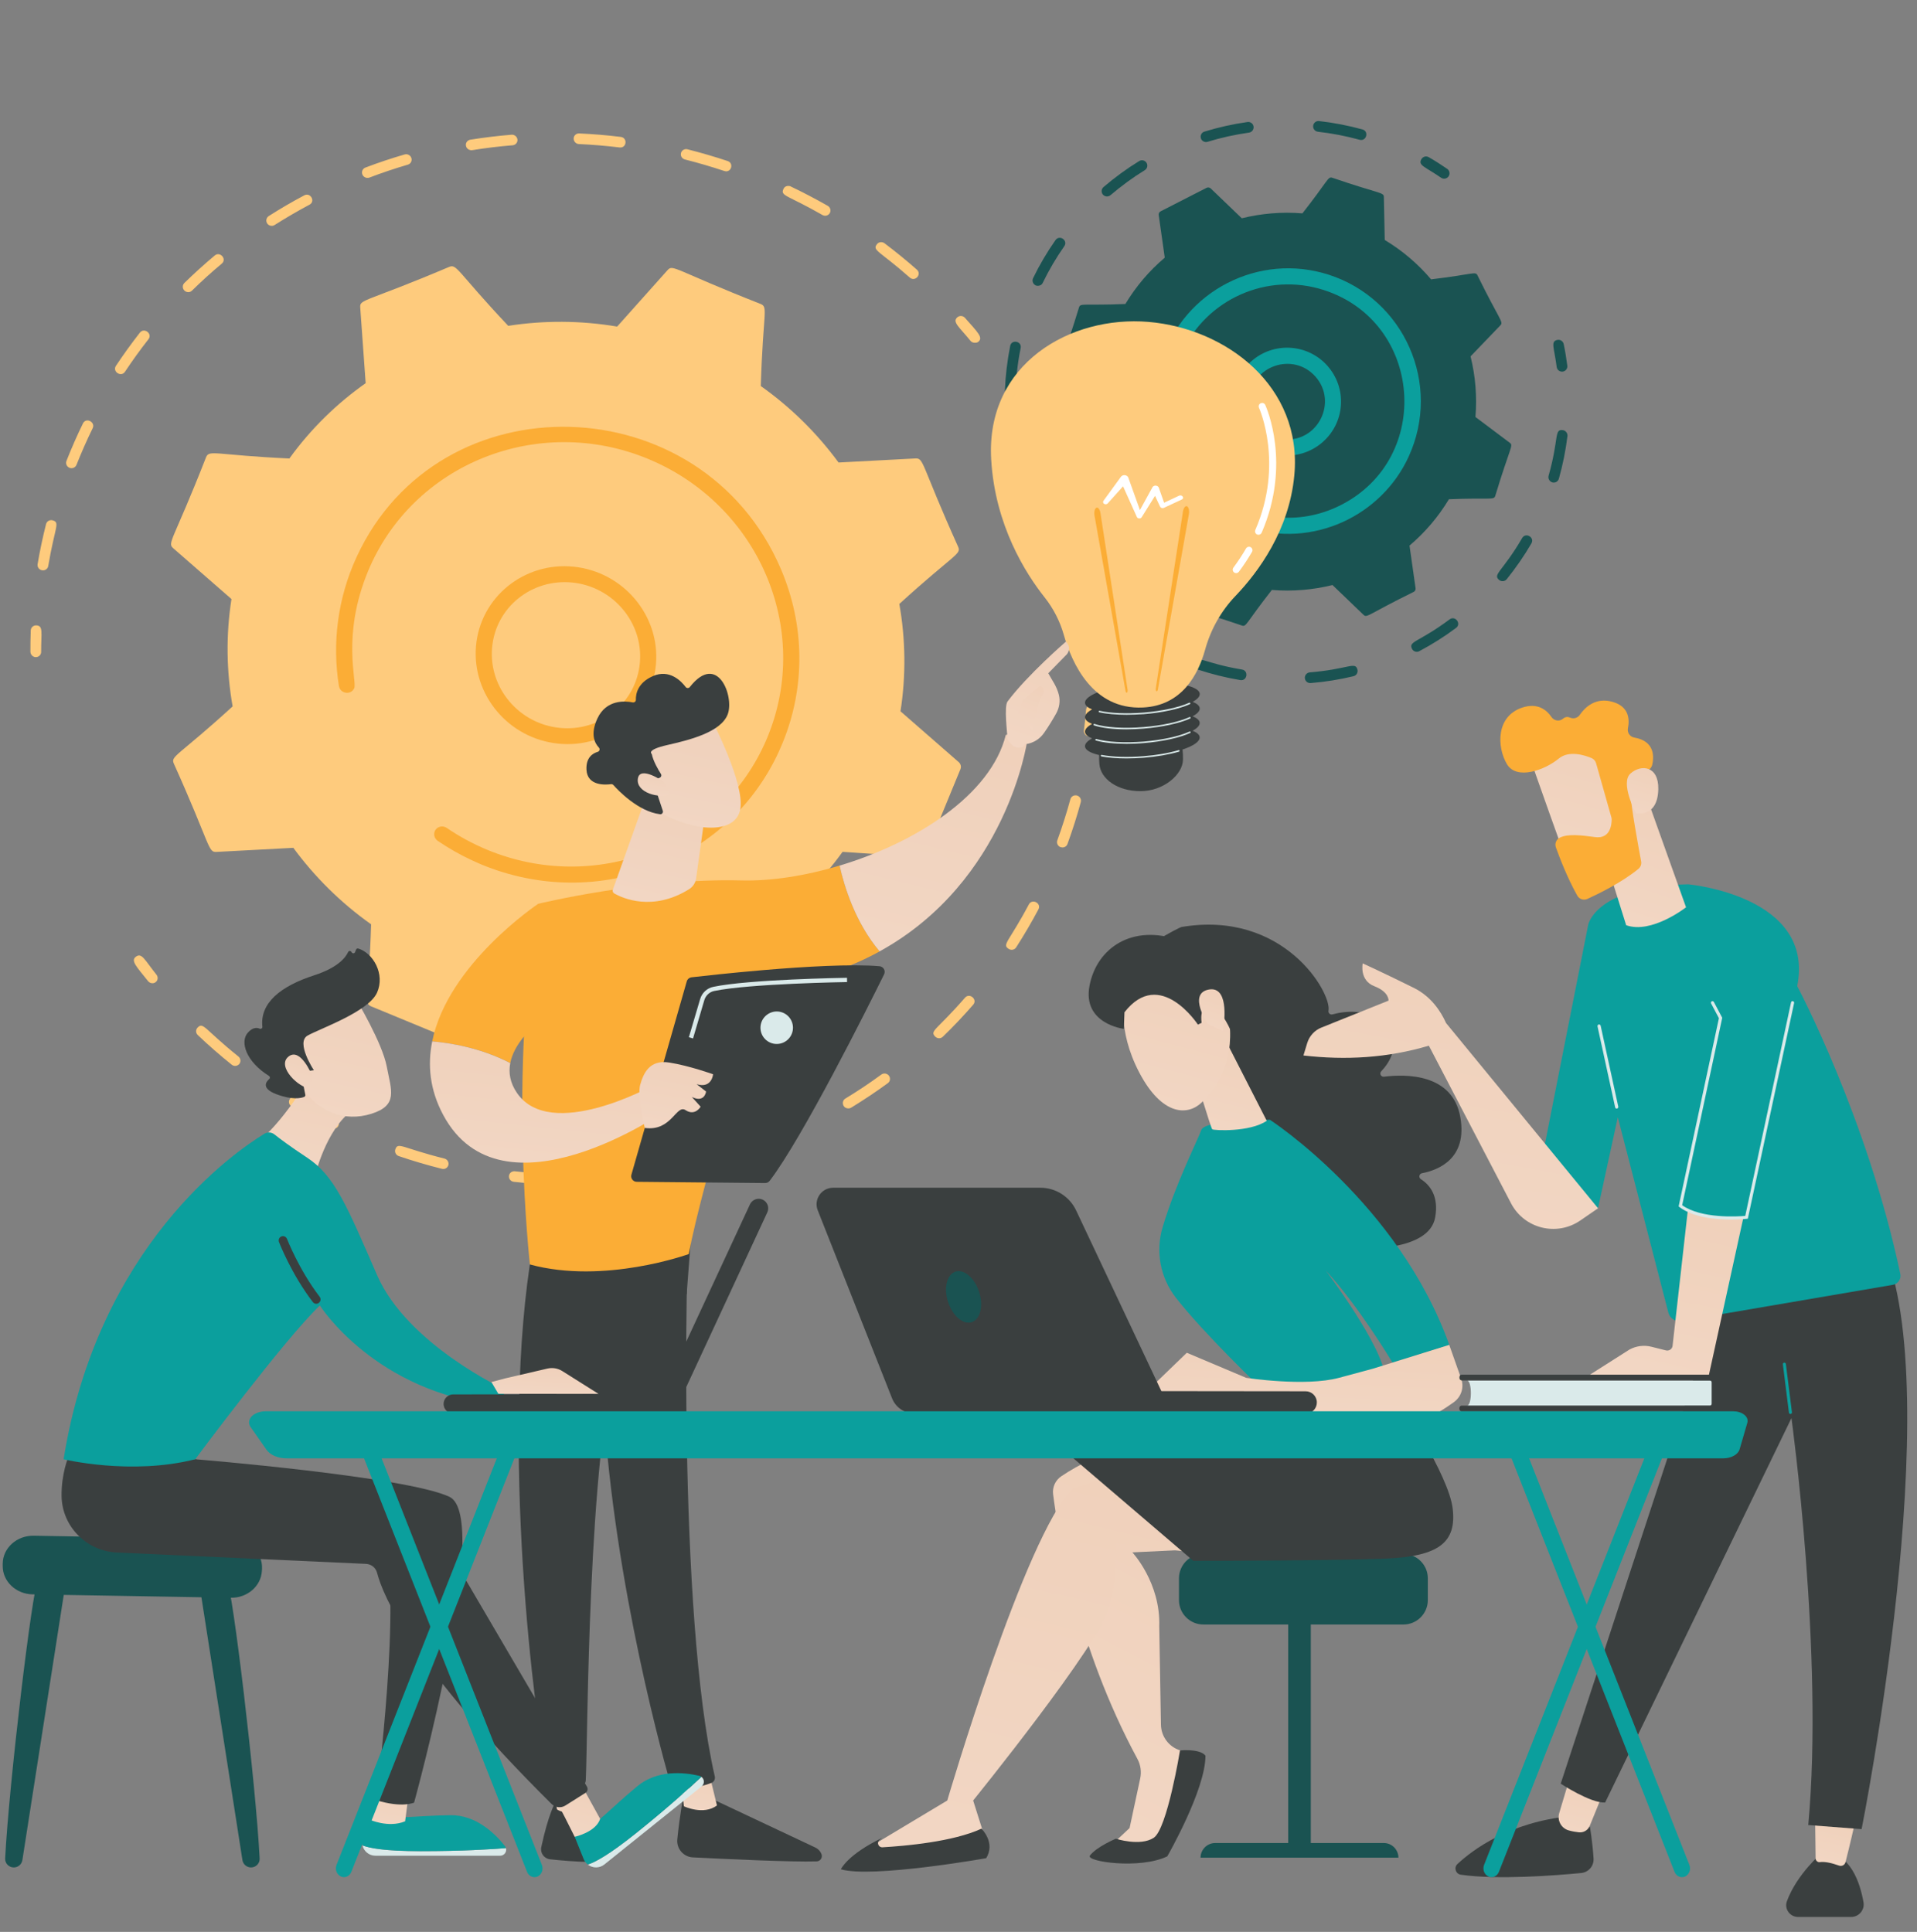 <svg xmlns="http://www.w3.org/2000/svg" width="126" height="127" viewBox="0 0 126 127" fill="none"><rect x="0" y="0" width="126" height="127" fill="#808080" stroke="none"/><g id="illustration 4" clip-path="url(#clip0_464_4680)"><g id="Group"><g id="Group_2"><g id="Group_3"><g id="Group_4"><path id="Vector" d="M2.209 43.169C2.088 43.111 2.003 42.99 1.998 42.847C1.998 42.382 2.003 41.908 2.021 41.443C2.03 41.251 2.191 41.103 2.388 41.112C2.862 41.134 2.701 41.595 2.705 42.856C2.705 43.048 2.549 43.2 2.352 43.2C2.303 43.2 2.253 43.187 2.209 43.169Z" fill="#FECB7D"></path><path id="Vector_2" d="M2.472 37.087C2.62 36.206 2.808 35.32 3.027 34.453C3.076 34.265 3.264 34.157 3.456 34.206C3.971 34.345 3.608 34.614 3.17 37.212C3.139 37.4 2.955 37.525 2.763 37.489C2.566 37.458 2.441 37.275 2.472 37.087ZM4.369 30.298C4.7 29.461 5.066 28.625 5.451 27.838C5.657 27.413 6.287 27.744 6.091 28.151C5.706 28.938 5.353 29.743 5.026 30.561C4.955 30.74 4.749 30.825 4.57 30.754C4.387 30.678 4.297 30.477 4.369 30.298ZM7.62 24.05C8.112 23.307 8.644 22.574 9.194 21.867C9.481 21.505 10.04 21.939 9.758 22.301C9.217 22.99 8.698 23.71 8.215 24.439C7.96 24.819 7.37 24.43 7.62 24.05ZM12.119 19.099C11.981 18.96 11.981 18.741 12.115 18.607C12.754 17.981 13.425 17.372 14.114 16.796C14.467 16.5 14.932 17.037 14.575 17.332C13.899 17.896 13.242 18.491 12.616 19.108C12.482 19.242 12.258 19.238 12.119 19.099ZM17.562 14.689C17.455 14.528 17.5 14.313 17.661 14.206C18.421 13.723 19.203 13.262 20 12.842C20.407 12.627 20.751 13.24 20.344 13.455C19.566 13.871 18.797 14.318 18.05 14.792C17.889 14.895 17.669 14.85 17.562 14.689ZM24.002 11.661C23.922 11.626 23.855 11.559 23.819 11.469C23.747 11.29 23.832 11.089 24.016 11.017C24.861 10.695 25.729 10.405 26.596 10.154C26.784 10.101 26.981 10.203 27.039 10.391C27.097 10.575 26.994 10.771 26.807 10.825C25.957 11.075 25.107 11.357 24.28 11.675C24.186 11.706 24.087 11.702 24.002 11.661ZM30.827 9.841C30.724 9.792 30.644 9.698 30.626 9.582C30.59 9.394 30.72 9.215 30.912 9.184C31.807 9.041 32.719 8.929 33.622 8.857C33.815 8.839 33.989 8.982 34.011 9.175C34.029 9.367 33.891 9.532 33.694 9.55C32.809 9.622 31.914 9.729 31.037 9.872C30.961 9.881 30.89 9.868 30.827 9.841ZM37.706 9.103C37.71 8.911 37.876 8.763 38.068 8.772C38.976 8.812 39.897 8.888 40.801 9C41.266 9.058 41.19 9.747 40.725 9.693C39.839 9.586 38.936 9.51 38.046 9.47C37.853 9.461 37.701 9.295 37.706 9.103ZM59.795 18.245C57.796 16.478 57.317 16.474 57.639 16.053C57.755 15.901 57.979 15.874 58.136 15.991C58.864 16.541 59.58 17.122 60.264 17.726C60.609 18.039 60.144 18.553 59.795 18.245ZM44.759 10.065C44.803 9.877 44.996 9.765 45.184 9.814C46.069 10.038 46.955 10.297 47.822 10.584C48.269 10.731 48.05 11.393 47.608 11.241C46.758 10.959 45.89 10.704 45.023 10.485C44.83 10.44 44.714 10.252 44.759 10.065ZM54.057 14.134C51.745 12.806 51.27 12.896 51.498 12.417C51.642 12.113 52.013 12.256 51.968 12.256C52.795 12.65 53.614 13.079 54.406 13.531C54.575 13.629 54.634 13.844 54.54 14.009C54.446 14.17 54.236 14.237 54.057 14.134Z" fill="#FECB7D"></path><path id="Vector_3" d="M63.798 22.417C63.046 21.492 62.568 21.165 62.925 20.857C63.073 20.731 63.297 20.749 63.426 20.897C64.24 21.823 64.656 22.194 64.294 22.476C64.187 22.561 63.918 22.565 63.798 22.417Z" fill="#FECB7D"></path></g><g id="Group_5"><path id="Vector_4" d="M71.45 48.379C71.311 48.317 71.226 48.169 71.244 48.017C71.302 47.561 71.347 47.1 71.387 46.649C71.405 46.456 71.575 46.318 71.767 46.336C71.96 46.353 72.107 46.523 72.089 46.716C72.049 47.181 72 47.65 71.942 48.111C71.919 48.303 71.74 48.433 71.548 48.406C71.517 48.406 71.481 48.397 71.45 48.379Z" fill="#FECB7D"></path><path id="Vector_5" d="M21.766 74.158C20.885 73.724 20.009 73.246 19.168 72.74C18.998 72.638 18.944 72.423 19.043 72.262C19.324 71.801 19.49 72.262 22.075 73.541C22.249 73.626 22.325 73.836 22.24 74.011C22.093 74.306 21.726 74.158 21.766 74.158ZM25.984 75.558C26.154 75.048 26.435 75.469 29.208 76.162C29.401 76.207 29.517 76.399 29.472 76.587C29.427 76.775 29.235 76.886 29.047 76.837C28.099 76.6 27.142 76.318 26.212 76.001C26.024 75.938 25.921 75.737 25.984 75.558ZM15.228 69.99C14.463 69.377 13.712 68.724 13 68.044C12.857 67.91 12.853 67.691 12.987 67.552C13.367 67.163 13.425 67.651 15.67 69.453C15.822 69.574 15.849 69.793 15.729 69.945C15.599 70.093 15.38 70.115 15.228 69.99ZM33.658 77.66C33.524 77.597 33.435 77.459 33.453 77.307C33.471 77.114 33.645 76.98 33.837 76.998C34.794 77.105 35.765 77.172 36.722 77.199C36.919 77.204 37.075 77.365 37.071 77.557C37.071 77.749 36.91 77.901 36.713 77.897C35.733 77.87 34.745 77.799 33.77 77.691C33.73 77.687 33.694 77.673 33.658 77.66ZM41.306 77.673C41.199 77.624 41.118 77.521 41.1 77.396C41.078 77.204 41.212 77.034 41.409 77.011C42.361 76.909 43.319 76.766 44.258 76.582C44.45 76.546 44.638 76.667 44.678 76.859C44.718 77.047 44.598 77.231 44.405 77.266C43.448 77.45 42.469 77.597 41.498 77.705C41.427 77.714 41.36 77.7 41.306 77.673ZM48.739 76.037C48.654 75.996 48.587 75.929 48.551 75.835C48.484 75.652 48.578 75.455 48.766 75.392C49.669 75.088 50.568 74.74 51.44 74.359C51.619 74.283 51.83 74.364 51.91 74.538C51.99 74.713 51.914 74.918 51.736 74.999C50.846 75.388 49.929 75.741 49.007 76.05C48.913 76.081 48.82 76.072 48.739 76.037ZM55.604 72.834C55.542 72.808 55.488 72.763 55.452 72.7C55.349 72.535 55.398 72.32 55.559 72.222C56.369 71.73 57.169 71.197 57.93 70.638C58.086 70.527 58.306 70.558 58.426 70.714C58.542 70.871 58.516 71.086 58.359 71.202C57.581 71.774 56.763 72.316 55.94 72.821C55.837 72.879 55.712 72.883 55.604 72.834ZM61.472 68.147C61.083 67.758 61.575 67.722 63.426 65.589C63.726 65.24 64.267 65.701 63.968 66.045C63.337 66.774 62.666 67.481 61.973 68.152C61.834 68.29 61.611 68.286 61.472 68.147ZM66.302 62.382C65.837 62.087 66.306 61.944 67.626 59.453C67.841 59.05 68.471 59.377 68.252 59.784C67.8 60.634 67.308 61.474 66.79 62.28C66.687 62.445 66.463 62.485 66.302 62.382ZM69.683 55.683C69.518 55.607 69.433 55.414 69.495 55.245C69.817 54.355 70.108 53.447 70.354 52.539C70.403 52.355 70.596 52.248 70.788 52.297C70.976 52.351 71.088 52.543 71.038 52.727C70.788 53.652 70.493 54.578 70.162 55.486C70.095 55.665 69.893 55.759 69.71 55.687C69.701 55.692 69.692 55.687 69.683 55.683Z" fill="#FECB7D"></path><path id="Vector_6" d="M9.735 64.502C8.966 63.541 8.568 63.152 8.939 62.888C9.324 62.615 9.498 63.093 10.286 64.077C10.406 64.23 10.384 64.449 10.232 64.565C10.08 64.686 9.861 64.654 9.735 64.502Z" fill="#FECB7D"></path></g><g id="Group_6"><path id="Vector_7" d="M14.217 56.005L19.28 55.736C20.68 57.642 22.397 59.35 24.392 60.763C24.244 65.616 23.891 65.947 24.396 66.157L30.045 68.492C30.21 68.559 30.398 68.519 30.514 68.389L33.837 64.672C36.248 65.079 38.663 65.084 40.998 64.722L44.401 68.487C44.522 68.621 44.71 68.662 44.875 68.599L50.474 66.345C50.64 66.278 50.738 66.117 50.725 65.942L50.367 60.951C52.277 59.605 53.981 57.941 55.381 56L60.448 56.34C60.627 56.354 60.788 56.251 60.855 56.09L63.127 50.566C63.194 50.405 63.149 50.218 63.015 50.101L59.187 46.76C59.558 44.39 59.518 42.011 59.111 39.703C62.72 36.416 63.194 36.447 62.979 35.951C60.542 30.539 60.734 30.11 60.179 30.137L55.117 30.405C53.717 28.5 52 26.791 50.005 25.378C50.153 20.53 50.506 20.195 50 19.984C44.352 17.762 44.24 17.355 43.882 17.753L40.564 21.469C38.153 21.062 35.738 21.058 33.404 21.42C30.045 17.851 30.031 17.337 29.53 17.543C24.029 19.873 23.64 19.658 23.676 20.199L24.034 25.19C22.124 26.536 20.42 28.2 19.02 30.141C14.177 29.918 13.756 29.546 13.546 30.052C11.395 35.557 10.97 35.678 11.386 36.04L15.214 39.381C14.843 41.751 14.883 44.131 15.29 46.438C11.695 49.717 11.207 49.694 11.422 50.191C13.855 55.602 13.662 56.032 14.217 56.005Z" fill="#FECB7D"></path><g id="Group_7"><path id="Vector_8" d="M31.319 42.181C31.762 38.992 34.758 36.8 38.001 37.292C41.243 37.784 43.524 40.776 43.082 43.961C42.639 47.15 39.642 49.341 36.4 48.849C33.157 48.361 30.881 45.37 31.319 42.181ZM37.858 38.325C35.224 37.928 32.737 39.685 32.37 42.342C32.008 44.958 33.877 47.418 36.543 47.82C39.209 48.223 41.668 46.42 42.031 43.804C42.397 41.179 40.519 38.728 37.858 38.325Z" fill="#FBAD36"></path></g><path id="Vector_9" d="M31.06 56.573C30.259 56.206 29.494 55.768 28.77 55.276C28.555 55.128 28.479 54.851 28.582 54.627C28.596 54.6 28.609 54.574 28.627 54.551C28.792 54.314 29.123 54.261 29.365 54.426C30.192 54.994 31.091 55.477 32.026 55.866C39.088 58.787 47.12 55.696 50.219 48.974C50.3 48.804 50.376 48.63 50.448 48.451C53.381 41.322 49.83 33.164 42.599 30.168C35.38 27.18 27.106 30.477 24.177 37.583C22.437 41.814 23.484 44.81 23.282 45.244C23.068 45.714 22.357 45.607 22.276 45.097C21.829 42.301 22.182 39.345 23.439 36.617C28.864 24.841 46.136 25.324 51.315 37.382C52.907 41.094 52.952 45.168 51.431 48.858C51.351 49.05 51.27 49.238 51.185 49.426C49.611 52.843 46.825 55.486 43.278 56.913C39.539 58.42 35.403 58.389 31.632 56.828C31.44 56.743 31.248 56.662 31.06 56.573Z" fill="#FBAD36"></path></g></g><g id="Group_8"><path id="Vector_10" d="M75.139 34.444C75.994 35.454 77.018 36.331 78.185 37.033L78.243 39.864C78.248 40.177 78.516 40.056 81.638 41.125C81.928 41.219 81.893 40.951 83.597 38.782C84.952 38.894 86.298 38.777 87.582 38.46L89.625 40.423C89.853 40.642 89.956 40.365 92.917 38.911C93.007 38.867 93.056 38.768 93.042 38.67L92.644 35.866C93.655 35.011 94.532 33.987 95.234 32.82C97.935 32.708 98.186 32.896 98.279 32.601C99.254 29.381 99.487 29.296 99.241 29.113L96.978 27.413C97.09 26.058 96.974 24.712 96.656 23.428L98.619 21.384C98.838 21.156 98.561 21.053 97.108 18.093C96.969 17.824 96.812 18.034 94.062 18.365C93.208 17.355 92.184 16.478 91.016 15.776L90.958 12.945C90.954 12.632 90.685 12.753 87.564 11.684C87.277 11.59 87.313 11.849 85.605 14.027C84.25 13.915 82.903 14.032 81.62 14.349L79.576 12.386C79.504 12.319 79.397 12.301 79.308 12.346L76.284 13.893C76.195 13.938 76.146 14.036 76.159 14.134L76.557 16.939C75.546 17.793 74.67 18.817 73.968 19.984C71.266 20.096 71.016 19.908 70.922 20.203C69.947 23.424 69.714 23.509 69.96 23.692L72.223 25.392C72.112 26.747 72.228 28.093 72.545 29.376C70.712 31.366 70.403 31.411 70.546 31.684L72.094 34.707C72.237 34.989 72.407 34.775 75.139 34.444Z" fill="#1A5352"></path><g id="Group_9"><g id="Group_10"><path id="Vector_11" d="M81.061 26.174C81.186 24.22 82.872 22.739 84.826 22.865C86.781 22.99 88.261 24.676 88.136 26.63C88.011 28.58 86.32 30.065 84.37 29.94C82.416 29.815 80.936 28.129 81.061 26.174ZM82.116 26.246C82.027 27.614 83.069 28.799 84.437 28.889C86.638 29.032 87.926 26.425 86.468 24.765C85.014 23.111 82.259 24.032 82.116 26.246Z" fill="#0B9F9D"></path></g><g id="Group_11"><path id="Vector_12" d="M66.807 31.706C66.673 31.25 66.552 30.781 66.45 30.316C66.409 30.123 66.53 29.94 66.718 29.895C67.196 29.792 67.129 30.325 67.478 31.501C67.532 31.689 67.429 31.885 67.241 31.939C67.058 32.002 66.861 31.894 66.807 31.706Z" fill="#1A5352"></path><path id="Vector_13" d="M66.052 25.624C66.092 24.689 66.204 23.719 66.396 22.744C66.485 22.288 67.179 22.426 67.085 22.883C66.579 25.405 66.973 26.018 66.387 25.991C66.195 25.982 66.043 25.821 66.052 25.624ZM68.064 18.755C67.89 18.669 67.818 18.459 67.903 18.285C68.323 17.417 68.82 16.576 69.374 15.785C69.643 15.405 70.22 15.807 69.951 16.187C69.419 16.948 68.941 17.757 68.538 18.593C68.386 18.898 68.019 18.755 68.064 18.755ZM72.612 12.882C72.568 12.86 72.528 12.833 72.492 12.793C72.367 12.645 72.384 12.422 72.532 12.296C73.265 11.67 74.053 11.093 74.876 10.588C75.041 10.485 75.26 10.539 75.359 10.704C75.461 10.87 75.408 11.089 75.242 11.187C74.451 11.675 73.695 12.229 72.988 12.833C72.881 12.922 72.733 12.94 72.612 12.882ZM79.12 9.304C79.03 9.264 78.959 9.188 78.932 9.09C78.874 8.902 78.981 8.705 79.165 8.651C80.086 8.37 81.038 8.155 81.996 8.021C82.188 7.994 82.367 8.128 82.394 8.32C82.42 8.513 82.286 8.692 82.094 8.718C81.173 8.848 80.256 9.049 79.37 9.322C79.285 9.349 79.196 9.34 79.12 9.304ZM86.311 8.267C86.334 8.074 86.508 7.936 86.7 7.958C87.662 8.066 88.619 8.253 89.549 8.508C89.997 8.629 89.813 9.313 89.362 9.188C88.467 8.942 87.546 8.763 86.62 8.66C86.423 8.633 86.289 8.459 86.311 8.267Z" fill="#1A5352"></path><path id="Vector_14" d="M94.719 11.684C93.655 10.95 93.185 10.874 93.427 10.463C93.525 10.293 93.735 10.235 93.91 10.333C94.321 10.57 94.728 10.829 95.122 11.102C95.283 11.214 95.323 11.433 95.211 11.594C95.1 11.751 94.885 11.796 94.719 11.684Z" fill="#1A5352"></path></g><g id="Group_12"><path id="Vector_15" d="M102.318 24.126C102.152 22.838 101.897 22.444 102.362 22.346C102.555 22.306 102.738 22.431 102.778 22.619C102.877 23.084 102.953 23.558 103.015 24.036C103.042 24.229 102.904 24.408 102.711 24.43C102.519 24.452 102.34 24.318 102.318 24.126Z" fill="#1A5352"></path><path id="Vector_16" d="M78.525 43.581C78.708 43.026 79.124 43.599 81.633 44.014C82.089 44.09 81.978 44.788 81.517 44.708C80.578 44.551 79.647 44.319 78.749 44.023C78.57 43.965 78.462 43.769 78.525 43.581ZM85.766 44.582C85.748 44.39 85.895 44.22 86.088 44.202C88.646 43.992 89.084 43.455 89.223 44.028C89.267 44.216 89.151 44.408 88.963 44.453C88.042 44.676 87.094 44.828 86.146 44.904C85.949 44.918 85.779 44.775 85.766 44.582ZM92.814 42.664C92.541 42.145 93.234 42.243 95.278 40.718C95.65 40.441 96.075 41.005 95.699 41.282C94.939 41.85 94.124 42.364 93.288 42.807C93.118 42.901 92.904 42.834 92.814 42.664ZM98.539 38.129C98.083 37.758 98.762 37.579 100.046 35.374C100.279 34.971 100.891 35.325 100.654 35.727C100.176 36.546 99.63 37.337 99.035 38.075C98.914 38.227 98.691 38.25 98.539 38.129ZM101.786 31.273C102.483 28.804 102.135 28.205 102.716 28.276C102.908 28.299 103.047 28.477 103.025 28.67C102.908 29.613 102.72 30.557 102.461 31.47C102.407 31.657 102.215 31.765 102.027 31.711C101.844 31.653 101.732 31.46 101.786 31.273Z" fill="#1A5352"></path><path id="Vector_17" d="M74.558 42.02C74.155 41.76 73.762 41.483 73.382 41.197C73.225 41.081 73.198 40.857 73.315 40.705C73.61 40.316 73.905 40.763 74.938 41.429C75.103 41.537 75.148 41.751 75.045 41.917C74.938 42.078 74.719 42.123 74.558 42.02Z" fill="#1A5352"></path></g><path id="Vector_18" d="M80.3 33.929C80.01 33.764 79.952 33.437 80.09 33.196C80.238 32.945 80.564 32.856 80.81 33.004C81.28 33.276 81.781 33.495 82.304 33.665C82.42 33.679 85.104 34.752 88.154 33.191C94.205 30.092 93.49 21.156 87.014 19.068C83.284 17.864 79.294 19.68 77.698 23.151C76.088 26.648 77.908 28.468 76.794 28.723C76.508 28.791 76.226 28.612 76.159 28.33C75.801 26.796 75.873 25.19 76.356 23.688C77.827 19.117 82.751 16.581 87.34 18.061C92.273 19.654 94.791 25.23 92.582 30.034C90.797 33.907 86.307 36.063 81.987 34.672C81.396 34.484 80.828 34.233 80.3 33.929Z" fill="#0B9F9D"></path></g></g></g><g id="Group_13"><path id="Vector_19" d="M78.856 46.559C78.843 46.394 78.673 46.251 78.391 46.139C78.7 45.969 78.874 45.785 78.856 45.606C78.811 45.061 77.09 44.757 75.005 44.927C72.926 45.097 71.271 45.674 71.316 46.215C71.329 46.38 71.499 46.523 71.781 46.635C71.472 46.805 71.298 46.989 71.316 47.167C71.329 47.333 71.499 47.476 71.781 47.588C71.472 47.758 71.298 47.941 71.316 48.12C71.329 48.285 71.499 48.429 71.781 48.54C71.472 48.71 71.298 48.894 71.316 49.073C71.334 49.314 71.682 49.506 72.246 49.636C72.237 49.815 72.242 50.007 72.259 50.222C72.34 51.224 73.467 52.011 74.961 52.011C76.454 52.011 77.743 50.938 77.756 49.931C77.76 49.685 77.747 49.466 77.725 49.274C78.44 49.037 78.874 48.746 78.852 48.46C78.838 48.294 78.668 48.151 78.386 48.039C78.695 47.87 78.87 47.686 78.852 47.507C78.838 47.342 78.668 47.199 78.386 47.087C78.7 46.921 78.87 46.738 78.856 46.559Z" fill="#3A3F3F"></path><g id="Group_14"><path id="Vector_20" d="M74.044 49.86C73.427 49.86 72.859 49.815 72.394 49.726C72.367 49.721 72.349 49.694 72.353 49.667C72.358 49.641 72.385 49.623 72.411 49.627C73.145 49.766 74.12 49.797 75.162 49.712C76.016 49.645 76.812 49.507 77.47 49.314C77.496 49.305 77.523 49.323 77.532 49.35C77.541 49.377 77.523 49.404 77.496 49.413C76.835 49.605 76.029 49.743 75.171 49.815C74.782 49.842 74.406 49.86 74.044 49.86Z" fill="#DAEAEA"></path><path id="Vector_21" d="M74.053 48.898C73.248 48.898 72.532 48.822 72.027 48.679C72 48.67 71.987 48.643 71.991 48.616C72 48.59 72.027 48.576 72.054 48.581C72.774 48.786 73.937 48.849 75.162 48.751C76.374 48.652 77.501 48.406 78.185 48.093C78.212 48.08 78.239 48.093 78.252 48.115C78.266 48.142 78.252 48.169 78.23 48.183C77.537 48.5 76.396 48.751 75.175 48.849C74.791 48.885 74.415 48.898 74.053 48.898Z" fill="#DAEAEA"></path><path id="Vector_22" d="M74.044 47.946C73.176 47.946 72.416 47.856 71.906 47.686C71.879 47.677 71.866 47.65 71.875 47.624C71.884 47.597 71.91 47.583 71.937 47.592C72.648 47.825 73.852 47.905 75.162 47.798C76.374 47.7 77.501 47.454 78.185 47.141C78.212 47.127 78.239 47.141 78.252 47.163C78.266 47.19 78.252 47.217 78.23 47.23C77.537 47.548 76.396 47.798 75.175 47.896C74.782 47.928 74.406 47.946 74.044 47.946Z" fill="#DAEAEA"></path><path id="Vector_23" d="M74.053 46.989C73.364 46.989 72.738 46.935 72.25 46.823C72.224 46.819 72.206 46.792 72.215 46.765C72.219 46.738 72.246 46.72 72.273 46.729C73.006 46.89 74.057 46.935 75.162 46.845C76.361 46.747 77.487 46.505 78.167 46.197C78.194 46.184 78.221 46.197 78.234 46.224C78.248 46.251 78.234 46.277 78.208 46.291C77.514 46.604 76.378 46.854 75.166 46.948C74.786 46.971 74.41 46.989 74.053 46.989Z" fill="#DAEAEA"></path></g><path id="Vector_24" d="M69.92 41.729C69.665 40.835 69.236 39.998 68.659 39.269C67.42 37.708 65.398 34.533 65.148 30.195C64.786 23.889 70.381 20.731 75.484 21.161C80.587 21.59 85.623 25.387 85.072 31.255C84.733 34.864 82.711 37.601 81.208 39.175C80.251 40.173 79.571 41.398 79.205 42.726C78.753 44.354 77.68 46.389 75.126 46.51C71.821 46.671 70.448 43.594 69.92 41.729Z" fill="#FECB7D"></path><path id="Vector_25" d="M75.967 45.253L77.751 33.639C77.787 33.397 77.908 33.236 78.015 33.281C78.123 33.321 78.181 33.549 78.145 33.791C78.145 33.795 78.141 33.804 78.141 33.813L76.106 45.32C76.092 45.405 76.047 45.463 76.007 45.441C75.972 45.419 75.954 45.338 75.967 45.253Z" fill="#FBAD36"></path><path id="Vector_26" d="M74.115 45.347L72.331 33.732C72.295 33.491 72.174 33.33 72.067 33.375C71.96 33.415 71.901 33.643 71.937 33.884C71.937 33.889 71.942 33.898 71.942 33.907L73.977 45.414C73.99 45.499 74.035 45.557 74.075 45.535C74.106 45.513 74.124 45.432 74.115 45.347Z" fill="#FBAD36"></path><path id="Vector_27" d="M77.738 32.646C77.693 32.574 77.586 32.547 77.505 32.583L76.513 33.048L76.168 32.064C76.15 32.015 76.106 31.966 76.047 31.944C75.931 31.894 75.797 31.939 75.743 32.037V32.042L74.925 33.531L74.165 31.407V31.402C74.147 31.349 74.106 31.304 74.048 31.273C73.923 31.201 73.753 31.237 73.673 31.349L72.528 32.923C72.483 32.986 72.496 33.075 72.568 33.12C72.644 33.169 72.751 33.16 72.809 33.093L73.816 31.97L74.724 33.987C74.737 34.019 74.764 34.05 74.804 34.063C74.889 34.104 74.996 34.077 75.041 34.001L75.918 32.596L76.249 33.307L76.253 33.312C76.258 33.316 76.258 33.321 76.262 33.325C76.307 33.397 76.414 33.424 76.495 33.388L77.675 32.838C77.756 32.807 77.787 32.717 77.738 32.646Z" fill="white"></path><path id="Vector_28" d="M81.249 37.677C81.2 37.677 81.155 37.664 81.115 37.632C81.016 37.556 80.994 37.418 81.07 37.315C81.374 36.903 81.651 36.483 81.897 36.058C81.96 35.951 82.099 35.91 82.206 35.973C82.313 36.036 82.354 36.174 82.291 36.282C82.036 36.72 81.75 37.158 81.432 37.583C81.383 37.646 81.316 37.677 81.249 37.677Z" fill="white"></path><path id="Vector_29" d="M82.716 35.155C82.684 35.155 82.653 35.15 82.626 35.137C82.51 35.088 82.461 34.953 82.51 34.837C84.397 30.49 82.769 26.845 82.751 26.809C82.698 26.697 82.747 26.559 82.863 26.51C82.98 26.456 83.114 26.51 83.163 26.621C83.234 26.778 84.889 30.49 82.926 35.02C82.886 35.105 82.805 35.155 82.716 35.155Z" fill="white"></path></g><g id="Group_15"><g id="Group_16"><path id="Vector_30" d="M44.965 117.777C44.965 117.777 44.669 119.356 44.517 120.921C44.459 121.534 44.924 122.071 45.537 122.102C47.621 122.209 52.08 122.419 53.681 122.366C53.923 122.357 54.084 122.111 53.994 121.887C53.923 121.699 53.78 121.547 53.596 121.458L46.257 118.001L44.965 117.777Z" fill="#3A3F3F"></path><path id="Vector_31" d="M44.745 116.847L44.951 118.743C44.951 118.743 46.234 119.356 47.124 118.689L46.61 116.574L44.745 116.847Z" fill="url(#paint0_linear_464_4680)"></path><path id="Vector_32" d="M45.255 81.269C45.152 81.761 44.499 105.925 46.981 116.78C47.022 116.959 46.932 117.138 46.762 117.205C46.364 117.361 45.586 117.589 44.656 117.612C44.37 117.621 44.11 117.428 44.034 117.151C43.319 114.633 39.902 102.008 39.553 89.977C39.164 76.533 39.557 89.521 39.557 89.521L39.937 81.216L45.255 81.269Z" fill="#3A3F3F"></path><path id="Vector_33" d="M36.48 118.52C36.48 118.52 36.029 119.316 35.577 121.431C35.497 121.816 35.761 122.182 36.15 122.227C36.838 122.303 37.898 122.397 38.748 122.402C39.142 122.402 39.45 122.066 39.405 121.677C39.321 120.903 39.039 119.629 38.14 118.627L36.48 118.52Z" fill="#3A3F3F"></path><path id="Vector_34" d="M36.114 116.082L36.61 118.949C36.61 118.949 37.124 119.338 38.153 119.07L37.934 115.988L36.114 116.082Z" fill="url(#paint1_linear_464_4680)"></path><path id="Vector_35" d="M35.022 81.913C32.786 94.646 35.179 113.434 36.011 117.115C36.06 117.339 36.243 117.513 36.467 117.553C36.852 117.62 37.491 117.679 38.122 117.504C38.341 117.442 38.493 117.249 38.502 117.026C38.645 114.056 38.609 95.827 40.649 88.644C40.752 88.282 40.98 87.964 41.288 87.745L45.134 85.066L45.47 80.679L35.022 81.913Z" fill="#3A3F3F"></path><g id="Group_17"><path id="Vector_36" d="M48.717 57.879C42.384 57.713 35.385 59.413 35.385 59.413C33.39 70.406 34.83 83.125 34.83 83.125C39.718 84.458 45.269 82.441 45.269 82.441C46.127 77.848 50.054 64.927 50.054 64.927C53.153 64.574 55.707 63.706 57.818 62.543C56.235 60.674 55.501 58.304 55.188 56.904C52.939 57.579 50.667 57.932 48.717 57.879Z" fill="#FBAD36"></path><path id="Vector_37" d="M67.51 48.733C66.897 47.977 66.106 48.321 66.106 48.321C65.135 52.248 60.22 55.392 55.184 56.904C55.497 58.304 56.23 60.669 57.814 62.543C66.186 57.941 67.51 48.733 67.51 48.733Z" fill="url(#paint2_linear_464_4680)"></path></g><g id="Group_18"><path id="Vector_38" d="M67.353 48.921C67.416 49.126 66.66 49.435 66.222 48.585C66.208 48.178 65.98 46.438 66.226 46.112C67.532 44.363 70.059 42.181 70.059 42.181C70.479 42.601 70.126 43.008 70.126 43.008L68.9 44.26C69.151 44.721 69.455 45.11 69.594 45.669C69.701 46.09 69.629 46.537 69.41 46.921C69.196 47.302 68.896 47.798 68.619 48.187C68.096 48.921 67.353 48.921 67.353 48.921Z" fill="url(#paint3_linear_464_4680)"></path><path id="Vector_39" d="M68.364 45.079L67.25 46.005L66.893 46.935L67.868 48.039C67.868 48.039 68.216 46.188 68.467 45.79C68.717 45.392 68.592 45.2 68.364 45.079Z" fill="url(#paint4_linear_464_4680)"></path></g><path id="Vector_40" d="M37.751 65.567L35.38 59.413C35.38 59.413 29.427 63.375 28.408 68.46C29.526 68.554 31.556 68.863 33.538 69.887C33.998 67.49 37.751 65.567 37.751 65.567Z" fill="#FBAD36"></path><path id="Vector_41" d="M42.867 71.385C42.867 71.385 36.19 75.075 33.98 71.85C33.52 71.18 33.417 70.518 33.538 69.887C31.556 68.863 29.526 68.554 28.408 68.46C28.099 69.994 28.238 71.627 29.128 73.29C32.983 80.509 43.73 73.031 43.73 73.031L42.867 71.385Z" fill="url(#paint5_linear_464_4680)"></path><path id="Vector_42" d="M42.352 52.677L40.282 58.483C40.246 58.581 40.286 58.684 40.376 58.737C40.921 59.046 42.894 59.945 45.291 58.456C45.541 58.299 45.711 58.044 45.752 57.754L46.454 52.718L42.352 52.677Z" fill="url(#paint6_linear_464_4680)"></path><g id="Group_19"><path id="Vector_43" d="M46.785 47.324C46.785 47.324 48.958 51.51 48.659 53.187C48.359 54.869 45.617 54.721 43.238 53.33L41.606 48.822L46.785 47.324Z" fill="url(#paint7_linear_464_4680)"></path><path id="Vector_44" d="M43.363 51.126C43.462 51.085 43.498 50.965 43.439 50.875C43.265 50.602 42.938 50.048 42.836 49.56C42.836 49.56 42.442 49.301 43.855 48.979C45.269 48.657 47.375 48.151 47.831 46.957C48.274 45.79 47.169 42.838 45.34 45.164C45.269 45.253 45.134 45.253 45.067 45.164C44.777 44.775 44.003 43.97 42.921 44.444C41.905 44.886 41.785 45.629 41.794 46C41.798 46.112 41.7 46.193 41.588 46.175C41.078 46.072 39.852 45.978 39.267 47.23C38.784 48.263 39.088 48.853 39.361 49.144C39.45 49.238 39.41 49.39 39.285 49.426C38.949 49.524 38.511 49.806 38.547 50.593C38.596 51.684 39.812 51.599 40.161 51.55C40.219 51.541 40.273 51.564 40.313 51.604C40.608 51.935 41.932 53.344 43.381 53.527C43.507 53.545 43.605 53.42 43.565 53.299L42.956 51.47C42.929 51.385 42.97 51.291 43.05 51.255L43.363 51.126Z" fill="#3A3F3F"></path><path id="Vector_45" d="M43.614 51.385C43.614 51.385 42.049 50.289 41.923 51.197C41.798 52.105 43.328 52.53 44.093 52.199L43.614 51.385Z" fill="url(#paint8_linear_464_4680)"></path></g><g id="Group_20"><g id="Group_21"><path id="Vector_46" d="M41.503 77.217L45.139 64.516C45.179 64.373 45.304 64.265 45.452 64.247C46.109 64.171 48.019 63.957 50.224 63.769C52.881 63.545 55.962 63.362 57.805 63.518C58.069 63.541 58.225 63.818 58.109 64.055C57.062 66.175 52.751 74.798 50.591 77.624C50.519 77.718 50.407 77.772 50.291 77.772L41.852 77.691C41.61 77.691 41.431 77.454 41.503 77.217Z" fill="#3A3F3F"></path><path id="Vector_47" d="M42.38 74.149C42.38 74.149 41.874 72.065 42.075 71.327C42.281 70.589 42.675 69.636 43.994 69.851C45.313 70.061 46.87 70.621 46.87 70.621C46.87 70.621 46.789 71.582 45.788 71.273L46.409 71.756C46.409 71.756 46.32 72.526 45.474 72.114L46.051 72.754C46.051 72.754 45.689 73.389 45.063 72.982C44.446 72.566 44.146 74.4 42.38 74.149Z" fill="url(#paint9_linear_464_4680)"></path></g><path id="Vector_48" d="M49.983 67.561C49.983 68.152 50.461 68.63 51.052 68.63C51.642 68.63 52.12 68.152 52.12 67.561C52.12 66.971 51.642 66.493 51.052 66.493C50.461 66.497 49.983 66.975 49.983 67.561Z" fill="#DAEAEA"></path><path id="Vector_49" d="M45.551 68.268L45.278 68.188L46.02 65.674C46.141 65.267 46.472 64.959 46.883 64.874C49.231 64.382 55.412 64.283 55.672 64.279L55.676 64.56C55.614 64.56 49.258 64.663 46.941 65.146C46.633 65.209 46.387 65.442 46.293 65.75L45.551 68.268Z" fill="#DAEAEA"></path></g></g><g id="Group_22"><path id="Vector_50" d="M2.508 103.81C2.124 104.382 0.581 117.37 0.339 122.169C0.321 122.495 0.581 122.764 0.907 122.764C1.189 122.764 1.426 122.558 1.471 122.281L4.288 104.221L2.508 103.81Z" fill="#1A5352"></path><path id="Vector_51" d="M14.897 103.81C15.286 104.382 16.824 117.37 17.066 122.169C17.084 122.495 16.824 122.764 16.498 122.764C16.216 122.764 15.979 122.558 15.934 122.281L13.117 104.221L14.897 103.81Z" fill="#1A5352"></path><path id="Vector_52" d="M0.178 102.795V102.938C0.169 103.957 1.046 104.794 2.146 104.812L15.174 105.035C16.256 105.053 17.16 104.271 17.213 103.269L17.222 103.139C17.276 102.093 16.39 101.211 15.259 101.189L2.227 100.957C1.108 100.934 0.187 101.762 0.178 102.795Z" fill="#1A5352"></path></g><g id="Group_23"><g id="Group_24"><path id="Vector_53" d="M27.62 121.695C25.304 121.695 24.28 121.498 23.823 121.315C23.913 121.695 24.253 121.994 24.678 121.994H32.871C33.148 121.994 33.323 121.731 33.256 121.494C32.316 121.57 30.335 121.695 27.62 121.695Z" fill="#DAEAEA"></path><path id="Vector_54" d="M33.251 121.494C33.238 121.444 33.22 121.4 33.184 121.355C32.558 120.559 31.306 119.307 29.602 119.329C27.102 119.365 26.234 119.633 24.293 119.342L23.837 120.859C23.792 121.015 23.788 121.167 23.824 121.31C24.28 121.494 25.308 121.69 27.621 121.69C30.335 121.695 32.317 121.57 33.251 121.494Z" fill="#0B9F9D"></path></g><path id="Vector_55" d="M24.852 117.71L24.289 119.62C24.289 119.62 25.532 120.188 26.628 119.731L26.843 118.077L24.852 117.71Z" fill="url(#paint10_linear_464_4680)"></path><g id="Group_25"><path id="Vector_56" d="M41.834 120.492C40.027 121.941 39.106 122.428 38.636 122.576C38.945 122.817 39.392 122.835 39.727 122.567L46.114 117.437C46.329 117.263 46.302 116.95 46.101 116.807C45.416 117.451 43.949 118.792 41.834 120.492Z" fill="#DAEAEA"></path><path id="Vector_57" d="M46.096 116.807C46.056 116.775 46.011 116.753 45.958 116.739C44.974 116.511 43.216 116.328 41.901 117.415C39.978 119.007 39.464 119.763 37.773 120.751L38.363 122.214C38.422 122.361 38.52 122.482 38.636 122.571C39.106 122.424 40.027 121.936 41.834 120.487C43.949 118.792 45.416 117.451 46.096 116.807Z" fill="#0B9F9D"></path></g><path id="Vector_58" d="M12.831 95.93C12.831 95.93 26.695 97.061 29.539 98.398C32.384 99.736 27.218 118.502 27.218 118.502C27.218 118.502 26.444 118.873 24.723 118.341C24.723 118.341 26.489 104.494 25.174 101.493L10.165 99.038L12.831 95.93Z" fill="#3A3F3F"></path><path id="Vector_59" d="M36.395 118.117C36.525 118.233 37.773 120.751 37.773 120.751C37.773 120.751 39.164 120.451 39.446 119.57L38.193 117.298L36.395 118.117Z" fill="url(#paint11_linear_464_4680)"></path><path id="Vector_60" d="M4.481 95.813C4.481 95.813 4.029 96.9 4.047 98.345C4.074 100.344 5.679 101.963 7.674 102.061L24.061 102.808C24.405 102.826 24.7 103.063 24.785 103.398C25.17 104.888 27.053 109.463 36.252 118.591C36.498 118.833 36.879 118.877 37.169 118.689L38.48 117.862C38.618 117.777 38.663 117.594 38.578 117.455L29.034 101.162C28.533 100.335 27.728 99.736 26.789 99.499L12.822 95.93L4.481 95.813Z" fill="#3A3F3F"></path><path id="Vector_61" d="M20.63 70.357C20.63 70.357 18.873 73.46 17.084 74.963L20.782 77.029C20.782 77.029 21.614 73.742 23.52 72.781L20.63 70.357Z" fill="url(#paint12_linear_464_4680)"></path><path id="Vector_62" d="M4.181 95.93C4.181 95.93 8.604 97.007 12.831 95.93C12.831 95.93 18.739 87.987 21.024 85.822C21.024 85.822 24.669 91.578 32.786 92.392L33.238 91.381C33.238 91.381 26.775 88.403 24.785 83.827C22.795 79.252 21.999 77.298 20.188 76.104C19.061 75.361 18.385 74.851 18.036 74.574C17.844 74.422 17.58 74.404 17.375 74.534C15.456 75.701 6.422 81.891 4.181 95.93Z" fill="#0B9F9D"></path><path id="Vector_63" d="M20.787 85.71C20.702 85.71 20.617 85.67 20.563 85.598C19.155 83.76 18.372 81.734 18.336 81.649C18.278 81.502 18.354 81.341 18.497 81.282C18.645 81.224 18.806 81.3 18.864 81.444C18.873 81.466 19.655 83.478 21.011 85.249C21.105 85.375 21.082 85.554 20.957 85.648C20.908 85.692 20.845 85.71 20.787 85.71Z" fill="#3A3F3F"></path><path id="Vector_64" d="M32.299 90.853L33.211 90.612L35.984 89.968C36.319 89.892 36.668 89.95 36.959 90.133L39.343 91.636L32.755 91.627L32.299 90.853Z" fill="url(#paint13_linear_464_4680)"></path><g id="Group_26"><path id="Vector_65" d="M23.417 65.705C23.417 65.705 25.121 68.541 25.42 70.111C25.715 71.68 26.189 72.66 24.41 73.219C22.625 73.778 20.966 73.071 19.928 71.609C19.928 71.609 18.305 69.355 18.466 68.326C18.622 67.288 23.417 65.705 23.417 65.705Z" fill="url(#paint14_linear_464_4680)"></path><path id="Vector_66" d="M20.398 70.388L20.63 70.357C20.63 70.357 19.423 68.532 20.214 68.08C21.006 67.628 24.226 66.515 24.785 65.249C25.326 64.028 24.517 62.646 23.546 62.355C23.484 62.338 23.421 62.373 23.399 62.436L23.341 62.588C23.3 62.695 23.153 62.7 23.108 62.593C23.063 62.494 22.925 62.49 22.88 62.588C22.706 62.968 22.191 63.617 20.644 64.118C18.443 64.829 17.075 65.938 17.245 67.499C17.254 67.597 17.155 67.664 17.066 67.624C16.887 67.543 16.614 67.53 16.297 67.879C15.746 68.483 16.176 69.797 17.678 70.728C17.75 70.772 17.764 70.871 17.701 70.929C17.477 71.121 17.16 71.551 18.175 71.935C19.217 72.324 19.78 72.195 19.991 72.11C20.049 72.087 20.08 72.029 20.067 71.971L19.798 70.603C19.785 70.531 19.834 70.464 19.906 70.455L20.398 70.388Z" fill="#3A3F3F"></path><path id="Vector_67" d="M20.496 70.67C20.496 70.67 19.745 68.814 18.953 69.466C18.162 70.12 19.682 71.56 20.384 71.542L20.496 70.67Z" fill="url(#paint15_linear_464_4680)"></path></g></g><g id="Group_27"><g id="Group_28"><path id="Vector_68" d="M29.754 92.924C29.763 92.924 29.777 92.924 29.785 92.924L43.856 92.911C44.204 92.911 44.486 92.629 44.486 92.28C44.486 91.931 44.204 91.645 43.856 91.654L29.785 91.667C29.437 91.667 29.155 91.949 29.155 92.298C29.159 92.633 29.423 92.906 29.754 92.924Z" fill="#3A3F3F"></path></g><g id="Group_29"><path id="Vector_69" d="M49.307 79.145C49.303 79.154 49.298 79.163 49.294 79.172L43.372 91.936C43.225 92.253 43.363 92.624 43.676 92.772C43.99 92.92 44.37 92.781 44.513 92.463L50.434 79.699C50.582 79.382 50.443 79.011 50.13 78.863C49.826 78.724 49.464 78.85 49.307 79.145Z" fill="#3A3F3F"></path></g></g><g id="Group_30"><g id="Group_31"><path id="Vector_70" d="M86.155 105.751H84.67V121.811H86.155V105.751Z" fill="#1A5352"></path><path id="Vector_71" d="M91.915 122.124H78.909C78.909 121.592 79.343 121.158 79.876 121.158H90.949C91.481 121.158 91.915 121.587 91.915 122.124Z" fill="#1A5352"></path><path id="Vector_72" d="M93.847 105.196C93.847 106.073 93.127 106.793 92.251 106.793H79.088C78.212 106.793 77.492 106.073 77.492 105.196V103.752C77.492 102.875 78.212 102.155 79.088 102.155H92.251C93.127 102.155 93.847 102.875 93.847 103.752V105.196Z" fill="#1A5352"></path></g><g id="Group_32"><path id="Vector_73" d="M74.451 95.044C74.451 95.044 72.246 95.384 69.763 97.043C69.374 97.303 69.16 97.759 69.218 98.224C69.513 100.576 70.738 108.193 74.763 115.635C74.974 116.028 75.036 116.485 74.942 116.918L74.245 120.174L72.948 121.391H76.289L78.516 115.366L77.563 115.067C76.825 114.834 76.32 114.154 76.306 113.381L76.195 106.918C76.289 104.038 74.428 102.052 74.428 102.052L79.768 101.793L74.451 95.044Z" fill="url(#paint16_linear_464_4680)"></path><path id="Vector_74" d="M71.638 121.981C71.334 122.379 74.916 122.907 76.723 122.035C76.723 122.035 79.232 117.67 79.232 115.425C79.232 115.425 79.03 114.968 77.559 115.071C77.559 115.071 76.718 120.237 75.828 120.818C74.938 121.395 73.342 120.876 73.342 120.876C73.342 120.876 72.089 121.395 71.638 121.981Z" fill="#3A3F3F"></path><path id="Vector_75" d="M79.088 102.155C79.062 102.106 73.341 101.466 73.341 101.466C73.341 101.466 73.529 103.206 72.943 105.599C72.358 107.992 63.963 118.363 63.963 118.363L64.844 121.154C62.12 122.102 59.441 122.254 56.807 121.637L62.263 118.363C62.263 118.363 67.371 100.961 70.497 97.853L76.231 95.871L79.088 102.155Z" fill="url(#paint17_linear_464_4680)"></path><path id="Vector_76" d="M91.915 92.025C91.915 92.025 95.211 96.927 95.48 99.163C95.748 101.399 94.576 102.307 91.119 102.459C87.662 102.607 78.431 102.607 78.431 102.607L70.555 95.871C70.555 95.871 76.298 93.823 77.787 93.242C79.281 92.665 91.915 92.025 91.915 92.025Z" fill="#3A3F3F"></path><path id="Vector_77" d="M64.509 120.215C64.509 120.215 65.457 121.131 64.817 122.156C64.817 122.156 57.308 123.488 55.269 122.885C55.269 122.885 55.694 121.919 57.988 120.818L57.818 120.948C57.603 121.113 57.728 121.453 58.001 121.44C59.513 121.351 62.644 121.078 64.509 120.215Z" fill="#3A3F3F"></path></g><g id="Group_33"><path id="Vector_78" d="M77.644 60.942C84.379 59.797 87.55 65.289 87.317 66.443C87.286 66.595 87.429 66.725 87.581 66.685C88.355 66.475 90.064 66.215 91.124 67.539C92.058 68.711 91.361 69.815 90.788 70.424C90.65 70.571 90.766 70.808 90.967 70.781C92.389 70.603 95.48 70.558 95.985 73.451C96.455 76.148 94.576 76.913 93.463 77.128C93.275 77.163 93.23 77.414 93.391 77.517C93.946 77.87 94.59 78.599 94.33 80.035C93.923 82.289 89.504 82.106 88.986 82.074C88.954 82.074 88.923 82.061 88.892 82.047L81.817 78.009C81.763 77.978 81.723 77.924 81.714 77.861L80.287 69.61C80.274 69.543 80.296 69.475 80.345 69.426L75.73 62.915C74.052 62.673 77.563 60.956 77.644 60.942Z" fill="#3A3F3F"></path><path id="Vector_79" d="M83.006 91.377C83.006 91.377 79.169 87.723 77.281 85.303C76.262 83.993 75.94 82.271 76.414 80.683C77.277 77.776 78.811 74.766 78.95 74.301C79.164 73.581 83.467 73.612 83.467 73.612C83.467 73.612 91.933 79.109 95.26 88.416L91.526 89.579C91.526 89.579 89.317 85.871 87.13 83.51C87.13 83.51 90.909 88.501 91.043 90.545L83.006 91.377Z" fill="#0B9F9D"></path><path id="Vector_80" d="M78.422 70.29C78.467 70.437 79.589 74.163 79.679 74.239C79.768 74.315 82.143 74.444 83.261 73.68L80.488 68.255L78.422 70.29Z" fill="url(#paint18_linear_464_4680)"></path><g id="Group_34"><path id="Vector_81" d="M73.923 65.504C73.923 65.504 73.382 67.637 74.88 70.504C76.383 73.371 78.082 73.371 79.012 72.45C79.943 71.533 81.088 69.972 80.815 67.199C80.542 64.431 74.706 62.789 73.923 65.504Z" fill="url(#paint19_linear_464_4680)"></path><path id="Vector_82" d="M78.735 67.356C78.735 67.356 76.244 63.545 73.909 66.546L73.869 67.637C73.869 67.637 71.132 67.311 71.611 64.802C72.089 62.293 74.455 60.723 77.501 61.81C80.546 62.897 82.29 64.01 82.487 66.193C82.684 68.375 80.949 67.897 80.949 67.897C80.949 67.897 80.381 66.358 79.576 66.202C78.771 66.041 78.981 67.239 78.981 67.239L78.735 67.356Z" fill="#3A3F3F"></path><path id="Vector_83" d="M79.374 67.302C79.374 67.302 78.082 65.352 79.406 65.061C80.73 64.771 80.524 66.962 80.381 67.772L79.374 67.302Z" fill="url(#paint20_linear_464_4680)"></path></g><path id="Vector_84" d="M75.189 91.65L78.006 88.93L81.906 90.576C81.906 90.576 85.788 91.175 88.011 90.576C90.234 89.977 90.234 89.977 90.234 89.977L95.256 88.412L96.043 90.639C96.245 91.207 96.043 91.833 95.551 92.182C95.118 92.49 94.608 92.83 94.281 92.973C93.619 93.264 77.979 92.772 77.979 92.772L75.189 91.65Z" fill="url(#paint21_linear_464_4680)"></path></g><g id="Group_35"><path id="Vector_85" d="M85.855 92.929C85.842 92.929 85.828 92.929 85.819 92.929L69.464 92.911C69.061 92.911 68.731 92.584 68.731 92.177C68.731 91.775 69.061 91.439 69.464 91.444L85.819 91.462C86.222 91.462 86.553 91.788 86.553 92.195C86.553 92.593 86.244 92.911 85.855 92.929Z" fill="#3A3F3F"></path><path id="Vector_86" d="M54.763 78.08H68.382C69.388 78.08 70.3 78.662 70.73 79.57L77.027 92.92H60.099C59.45 92.92 58.869 92.526 58.632 91.922L53.748 79.565C53.466 78.854 53.994 78.08 54.763 78.08Z" fill="#3A3F3F"></path><path id="Vector_87" d="M64.356 84.928C64.651 85.844 64.432 86.734 63.869 86.918C63.305 87.101 62.608 86.502 62.312 85.585C62.017 84.668 62.236 83.778 62.8 83.595C63.363 83.416 64.061 84.011 64.356 84.928Z" fill="#1A5352"></path></g></g><g id="Group_36"><g id="Group_37"><path id="Vector_88" d="M104.501 120.098C104.501 120.098 104.671 121.051 104.742 122.182C104.769 122.665 104.416 123.081 103.933 123.13C102.26 123.291 98.45 123.591 96.017 123.242C95.677 123.193 95.543 122.773 95.793 122.54C96.795 121.605 99.219 119.785 103.208 119.392L104.501 120.098Z" fill="#3A3F3F"></path><path id="Vector_89" d="M105.337 117.951L104.492 120.027C104.375 120.313 104.089 120.487 103.781 120.456C103.575 120.434 103.329 120.393 103.087 120.322C102.609 120.179 102.34 119.669 102.484 119.19L103.123 117.053L105.337 117.951Z" fill="url(#paint22_linear_464_4680)"></path><path id="Vector_90" d="M119.805 121.753C119.805 121.753 118.11 123.171 117.448 124.991C117.265 125.492 117.649 126.02 118.182 126.02H121.67C122.18 126.02 122.573 125.559 122.484 125.058C122.265 123.797 121.621 121.757 119.805 121.753Z" fill="#3A3F3F"></path><path id="Vector_91" d="M121.902 119.906C121.902 119.906 121.558 121.422 121.299 122.424C121.249 122.607 121.057 122.706 120.878 122.643C120.35 122.455 119.921 122.37 119.608 122.415C119.465 122.433 119.34 122.312 119.335 122.169L119.304 119.651L121.902 119.906Z" fill="url(#paint23_linear_464_4680)"></path><path id="Vector_92" d="M112.891 85.809L102.582 117.258C102.582 117.258 104.559 118.555 105.502 118.497L117.748 93.224C117.748 93.224 119.89 108.797 118.852 119.977L122.359 120.246C122.359 120.246 128.061 91.672 123.741 81.886L112.891 85.809Z" fill="#3A3F3F"></path><path id="Vector_93" d="M117.681 92.951C117.685 92.951 117.689 92.951 117.694 92.951C117.748 92.942 117.788 92.893 117.779 92.839L117.381 89.664C117.372 89.61 117.323 89.57 117.269 89.579C117.215 89.588 117.175 89.637 117.184 89.691L117.582 92.866C117.587 92.915 117.631 92.951 117.681 92.951Z" fill="#0B9F9D"></path></g><path id="Vector_94" d="M110.959 58.134C110.959 58.134 119.313 58.876 118.128 64.824C118.128 64.824 122.743 73.514 124.903 83.747C124.975 84.078 124.751 84.404 124.416 84.463L110.507 86.842C110.122 86.909 109.751 86.667 109.657 86.292L106.334 73.447L105.037 79.418L100.923 78.344L104.389 60.795C104.384 60.804 104.867 58.245 110.959 58.134Z" fill="#0B9F9D"></path><path id="Vector_95" d="M106.263 72.879C106.272 72.879 106.276 72.879 106.285 72.875C106.339 72.861 106.375 72.808 106.366 72.749L105.207 67.427C105.194 67.374 105.14 67.338 105.082 67.347C105.028 67.36 104.993 67.414 105.001 67.472L106.16 72.794C106.169 72.848 106.214 72.879 106.263 72.879Z" fill="#DAEAEA"></path><path id="Vector_96" d="M107.099 88.72C107.537 88.479 108.052 88.412 108.535 88.532L109.501 88.774C109.706 88.823 109.912 88.684 109.934 88.474L110.936 79.561C112.189 80.156 113.995 80.084 114.59 80.039L112.287 90.549H104.223L107.099 88.72Z" fill="url(#paint24_linear_464_4680)"></path><path id="Vector_97" d="M85.672 69.386L85.918 68.577C86.057 68.112 86.401 67.731 86.853 67.552L91.263 65.781C91.263 65.781 91.329 65.218 90.332 64.833C89.335 64.449 89.567 63.331 89.567 63.331C89.567 63.331 90.931 63.952 92.926 64.941C94.067 65.504 94.711 66.501 95.046 67.253L105.037 79.431L103.866 80.236C102.323 81.296 100.203 80.777 99.326 79.122L93.915 68.742C91.191 69.552 88.445 69.708 85.672 69.386Z" fill="url(#paint25_linear_464_4680)"></path><g id="Group_38"><path id="Vector_98" d="M108.253 52.454L110.82 59.645C110.82 59.645 108.544 61.425 106.884 60.822L105.592 56.698C105.592 56.698 106.58 51.662 108.253 52.454Z" fill="url(#paint26_linear_464_4680)"></path><g id="Group_39"><path id="Vector_99" d="M100.587 49.869C100.587 49.98 103.06 56.872 103.06 56.872L106.965 55.374L105.592 48.491C105.592 48.496 100.587 48.017 100.587 49.869Z" fill="url(#paint27_linear_464_4680)"></path><path id="Vector_100" d="M104.907 50.173L105.914 53.737C105.927 53.782 105.932 53.831 105.932 53.876C105.932 54.167 105.86 55.169 104.84 55.03C103.915 54.905 103.069 54.806 102.533 55.061C102.291 55.173 102.175 55.455 102.264 55.705C102.488 56.331 103.025 57.736 103.673 58.88C103.803 59.113 104.093 59.203 104.335 59.095C105.068 58.76 106.598 58.013 107.685 57.123C107.832 57.002 107.904 56.814 107.868 56.627C107.698 55.714 107.188 52.941 107.166 52.145C107.144 51.398 107.984 50.83 108.351 50.616C108.472 50.544 108.557 50.428 108.593 50.294C108.709 49.815 108.807 48.724 107.421 48.487C107.13 48.438 106.942 48.16 107.001 47.87C107.117 47.297 107.081 46.447 105.99 46.139C104.881 45.821 104.183 46.488 103.83 47.002C103.686 47.208 103.418 47.275 103.186 47.172C103.056 47.114 102.895 47.109 102.725 47.252C102.497 47.445 102.148 47.387 101.978 47.141C101.656 46.666 101.066 46.188 100.073 46.51C98.306 47.082 98.391 49.117 99.04 50.222C99.688 51.327 101.567 50.602 102.452 49.869C103.127 49.31 104.156 49.645 104.612 49.837C104.755 49.9 104.863 50.021 104.907 50.173Z" fill="#FBAD36"></path><path id="Vector_101" d="M107.52 53.451C107.52 53.451 106.473 51.474 107.166 50.853C107.855 50.231 109.027 50.334 108.996 51.877C108.955 53.8 107.52 53.451 107.52 53.451Z" fill="url(#paint28_linear_464_4680)"></path></g></g><path id="Vector_102" d="M113.785 80.174C114.353 80.174 114.76 80.129 114.805 80.124L114.881 80.115L117.922 65.938C117.935 65.88 117.9 65.826 117.841 65.817C117.783 65.804 117.73 65.84 117.721 65.898L114.711 79.932C114.259 79.972 111.84 80.133 110.565 79.23L113.199 66.908L112.649 65.871C112.622 65.822 112.56 65.799 112.51 65.826C112.461 65.853 112.439 65.916 112.466 65.965L112.98 66.935L110.332 79.31L110.386 79.351C111.307 80.044 112.792 80.174 113.785 80.174Z" fill="#DAEAEA"></path></g><g id="Group_40"><path id="Vector_103" d="M22.607 123.403C22.536 123.403 22.469 123.39 22.397 123.354C22.129 123.229 22.003 122.889 22.12 122.594L33.234 94.396C33.35 94.1 33.658 93.966 33.931 94.091C34.2 94.217 34.325 94.557 34.209 94.852L23.095 123.05C23.01 123.274 22.813 123.403 22.607 123.403Z" fill="#0B9F9D"></path><path id="Vector_104" d="M35.13 123.403C34.924 123.403 34.727 123.274 34.642 123.054L23.528 94.856C23.412 94.561 23.537 94.221 23.805 94.096C24.074 93.971 24.387 94.105 24.503 94.4L35.617 122.598C35.733 122.893 35.608 123.233 35.34 123.359C35.268 123.39 35.197 123.403 35.13 123.403Z" fill="#0B9F9D"></path><path id="Vector_105" d="M98.034 123.403C97.962 123.403 97.895 123.39 97.823 123.354C97.555 123.229 97.43 122.889 97.546 122.594L108.66 94.395C108.776 94.1 109.085 93.966 109.358 94.091C109.626 94.217 109.751 94.556 109.635 94.852L98.521 123.05C98.432 123.274 98.239 123.403 98.034 123.403Z" fill="#0B9F9D"></path><path id="Vector_106" d="M110.552 123.403C110.346 123.403 110.149 123.274 110.064 123.054L98.95 94.856C98.834 94.561 98.959 94.221 99.228 94.096C99.496 93.971 99.809 94.105 99.925 94.4L111.039 122.598C111.155 122.893 111.03 123.233 110.762 123.359C110.695 123.39 110.623 123.403 110.552 123.403Z" fill="#0B9F9D"></path></g><g id="Group_41"><path id="Vector_107" d="M96.419 92.41H112.515V90.751H96.419C96.763 90.746 96.763 92.41 96.419 92.41Z" fill="#DAEAEA"></path><path id="Vector_108" d="M112.363 92.41C112.448 92.41 112.515 92.343 112.515 92.258V90.898C112.515 90.813 112.448 90.746 112.363 90.746H96.079C95.994 90.746 95.927 90.679 95.927 90.594V90.522C95.927 90.438 95.994 90.37 96.079 90.37H113.436C113.821 90.37 114.13 90.683 114.13 91.064V92.124C114.13 92.486 113.834 92.781 113.472 92.781H96.075C95.99 92.781 95.923 92.714 95.923 92.629V92.557C95.923 92.472 95.99 92.405 96.075 92.405H112.363V92.41Z" fill="#3A3F3F"></path></g><path id="Vector_109" d="M114.85 93.528C114.903 93.344 114.832 93.152 114.648 93.005C114.465 92.857 114.197 92.777 113.91 92.777H17.468C17.093 92.777 16.744 92.902 16.543 93.112C16.341 93.322 16.314 93.586 16.471 93.81L17.518 95.308C17.759 95.652 18.273 95.871 18.846 95.871H113.253C113.785 95.871 114.241 95.621 114.34 95.277L114.85 93.528Z" fill="#0B9F9D"></path></g></g></g><defs><linearGradient id="paint0_linear_464_4680" x1="47.161" y1="115.028" x2="44.674" y2="126.789" gradientUnits="userSpaceOnUse"><stop stop-color="#EECDB5"></stop><stop offset="1" stop-color="#F9E7DE"></stop></linearGradient><linearGradient id="paint1_linear_464_4680" x1="38.184" y1="113.965" x2="33.48" y2="128.529" gradientUnits="userSpaceOnUse"><stop stop-color="#EECDB5"></stop><stop offset="1" stop-color="#F9E7DE"></stop></linearGradient><linearGradient id="paint2_linear_464_4680" x1="67.7" y1="39.133" x2="51.227" y2="107.591" gradientUnits="userSpaceOnUse"><stop stop-color="#EECDB5"></stop><stop offset="1" stop-color="#F9E7DE"></stop></linearGradient><linearGradient id="paint3_linear_464_4680" x1="70.329" y1="37.742" x2="59.374" y2="69.217" gradientUnits="userSpaceOnUse"><stop stop-color="#EECDB5"></stop><stop offset="1" stop-color="#F9E7DE"></stop></linearGradient><linearGradient id="paint4_linear_464_4680" x1="68.631" y1="43.193" x2="63.866" y2="56.478" gradientUnits="userSpaceOnUse"><stop stop-color="#EECDB5"></stop><stop offset="1" stop-color="#F9E7DE"></stop></linearGradient><linearGradient id="paint5_linear_464_4680" x1="43.969" y1="63.382" x2="39.703" y2="103.301" gradientUnits="userSpaceOnUse"><stop stop-color="#EECDB5"></stop><stop offset="1" stop-color="#F9E7DE"></stop></linearGradient><linearGradient id="paint6_linear_464_4680" x1="46.549" y1="48.465" x2="39.473" y2="80.38" gradientUnits="userSpaceOnUse"><stop stop-color="#EECDB5"></stop><stop offset="1" stop-color="#F9E7DE"></stop></linearGradient><linearGradient id="paint7_linear_464_4680" x1="48.797" y1="42.809" x2="41.654" y2="77.218" gradientUnits="userSpaceOnUse"><stop stop-color="#EECDB5"></stop><stop offset="1" stop-color="#F9E7DE"></stop></linearGradient><linearGradient id="paint8_linear_464_4680" x1="44.126" y1="49.898" x2="43.099" y2="57.216" gradientUnits="userSpaceOnUse"><stop stop-color="#EECDB5"></stop><stop offset="1" stop-color="#F9E7DE"></stop></linearGradient><linearGradient id="paint9_linear_464_4680" x1="46.945" y1="67.048" x2="42.973" y2="88.349" gradientUnits="userSpaceOnUse"><stop stop-color="#EECDB5"></stop><stop offset="1" stop-color="#F9E7DE"></stop></linearGradient><linearGradient id="paint10_linear_464_4680" x1="26.882" y1="116.309" x2="24.955" y2="127.101" gradientUnits="userSpaceOnUse"><stop stop-color="#EECDB5"></stop><stop offset="1" stop-color="#F9E7DE"></stop></linearGradient><linearGradient id="paint11_linear_464_4680" x1="39.493" y1="115.099" x2="35.602" y2="131.671" gradientUnits="userSpaceOnUse"><stop stop-color="#EECDB5"></stop><stop offset="1" stop-color="#F9E7DE"></stop></linearGradient><linearGradient id="paint12_linear_464_4680" x1="23.619" y1="66.106" x2="16.673" y2="98.405" gradientUnits="userSpaceOnUse"><stop stop-color="#EECDB5"></stop><stop offset="1" stop-color="#F9E7DE"></stop></linearGradient><linearGradient id="paint13_linear_464_4680" x1="39.452" y1="88.852" x2="39.021" y2="97.443" gradientUnits="userSpaceOnUse"><stop stop-color="#EECDB5"></stop><stop offset="1" stop-color="#F9E7DE"></stop></linearGradient><linearGradient id="paint14_linear_464_4680" x1="25.819" y1="60.797" x2="17.619" y2="98.009" gradientUnits="userSpaceOnUse"><stop stop-color="#EECDB5"></stop><stop offset="1" stop-color="#F9E7DE"></stop></linearGradient><linearGradient id="paint15_linear_464_4680" x1="20.523" y1="67.917" x2="17.791" y2="78.421" gradientUnits="userSpaceOnUse"><stop stop-color="#EECDB5"></stop><stop offset="1" stop-color="#F9E7DE"></stop></linearGradient><linearGradient id="paint16_linear_464_4680" x1="79.931" y1="78.26" x2="25.468" y2="183.504" gradientUnits="userSpaceOnUse"><stop stop-color="#EECDB5"></stop><stop offset="1" stop-color="#F9E7DE"></stop></linearGradient><linearGradient id="paint17_linear_464_4680" x1="79.433" y1="79.223" x2="49.032" y2="204.182" gradientUnits="userSpaceOnUse"><stop stop-color="#EECDB5"></stop><stop offset="1" stop-color="#F9E7DE"></stop></linearGradient><linearGradient id="paint18_linear_464_4680" x1="83.336" y1="64.405" x2="75.908" y2="93.084" gradientUnits="userSpaceOnUse"><stop stop-color="#EECDB5"></stop><stop offset="1" stop-color="#F9E7DE"></stop></linearGradient><linearGradient id="paint19_linear_464_4680" x1="80.964" y1="58.458" x2="69.935" y2="100.541" gradientUnits="userSpaceOnUse"><stop stop-color="#EECDB5"></stop><stop offset="1" stop-color="#F9E7DE"></stop></linearGradient><linearGradient id="paint20_linear_464_4680" x1="80.512" y1="63.292" x2="76.302" y2="75.726" gradientUnits="userSpaceOnUse"><stop stop-color="#EECDB5"></stop><stop offset="1" stop-color="#F9E7DE"></stop></linearGradient><linearGradient id="paint21_linear_464_4680" x1="96.444" y1="85.447" x2="95.36" y2="108.965" gradientUnits="userSpaceOnUse"><stop stop-color="#EECDB5"></stop><stop offset="1" stop-color="#F9E7DE"></stop></linearGradient><linearGradient id="paint22_linear_464_4680" x1="105.382" y1="114.882" x2="101.403" y2="131.164" gradientUnits="userSpaceOnUse"><stop stop-color="#EECDB5"></stop><stop offset="1" stop-color="#F9E7DE"></stop></linearGradient><linearGradient id="paint23_linear_464_4680" x1="121.943" y1="117.733" x2="118.478" y2="132.148" gradientUnits="userSpaceOnUse"><stop stop-color="#EECDB5"></stop><stop offset="1" stop-color="#F9E7DE"></stop></linearGradient><linearGradient id="paint24_linear_464_4680" x1="114.75" y1="72.561" x2="103.08" y2="125.645" gradientUnits="userSpaceOnUse"><stop stop-color="#EECDB5"></stop><stop offset="1" stop-color="#F9E7DE"></stop></linearGradient><linearGradient id="paint25_linear_464_4680" x1="105.337" y1="52.21" x2="89.365" y2="137.633" gradientUnits="userSpaceOnUse"><stop stop-color="#EECDB5"></stop><stop offset="1" stop-color="#F9E7DE"></stop></linearGradient><linearGradient id="paint26_linear_464_4680" x1="110.901" y1="46.905" x2="97.654" y2="85.835" gradientUnits="userSpaceOnUse"><stop stop-color="#EECDB5"></stop><stop offset="1" stop-color="#F9E7DE"></stop></linearGradient><linearGradient id="paint27_linear_464_4680" x1="107.063" y1="43.066" x2="96.169" y2="82.788" gradientUnits="userSpaceOnUse"><stop stop-color="#EECDB5"></stop><stop offset="1" stop-color="#F9E7DE"></stop></linearGradient><linearGradient id="paint28_linear_464_4680" x1="109.028" y1="48.598" x2="104.887" y2="62.449" gradientUnits="userSpaceOnUse"><stop stop-color="#EECDB5"></stop><stop offset="1" stop-color="#F9E7DE"></stop></linearGradient><clipPath id="clip0_464_4680"><rect width="125.356" height="125.226" fill="white" transform="translate(-0.001 0.789)"></rect></clipPath></defs></svg>